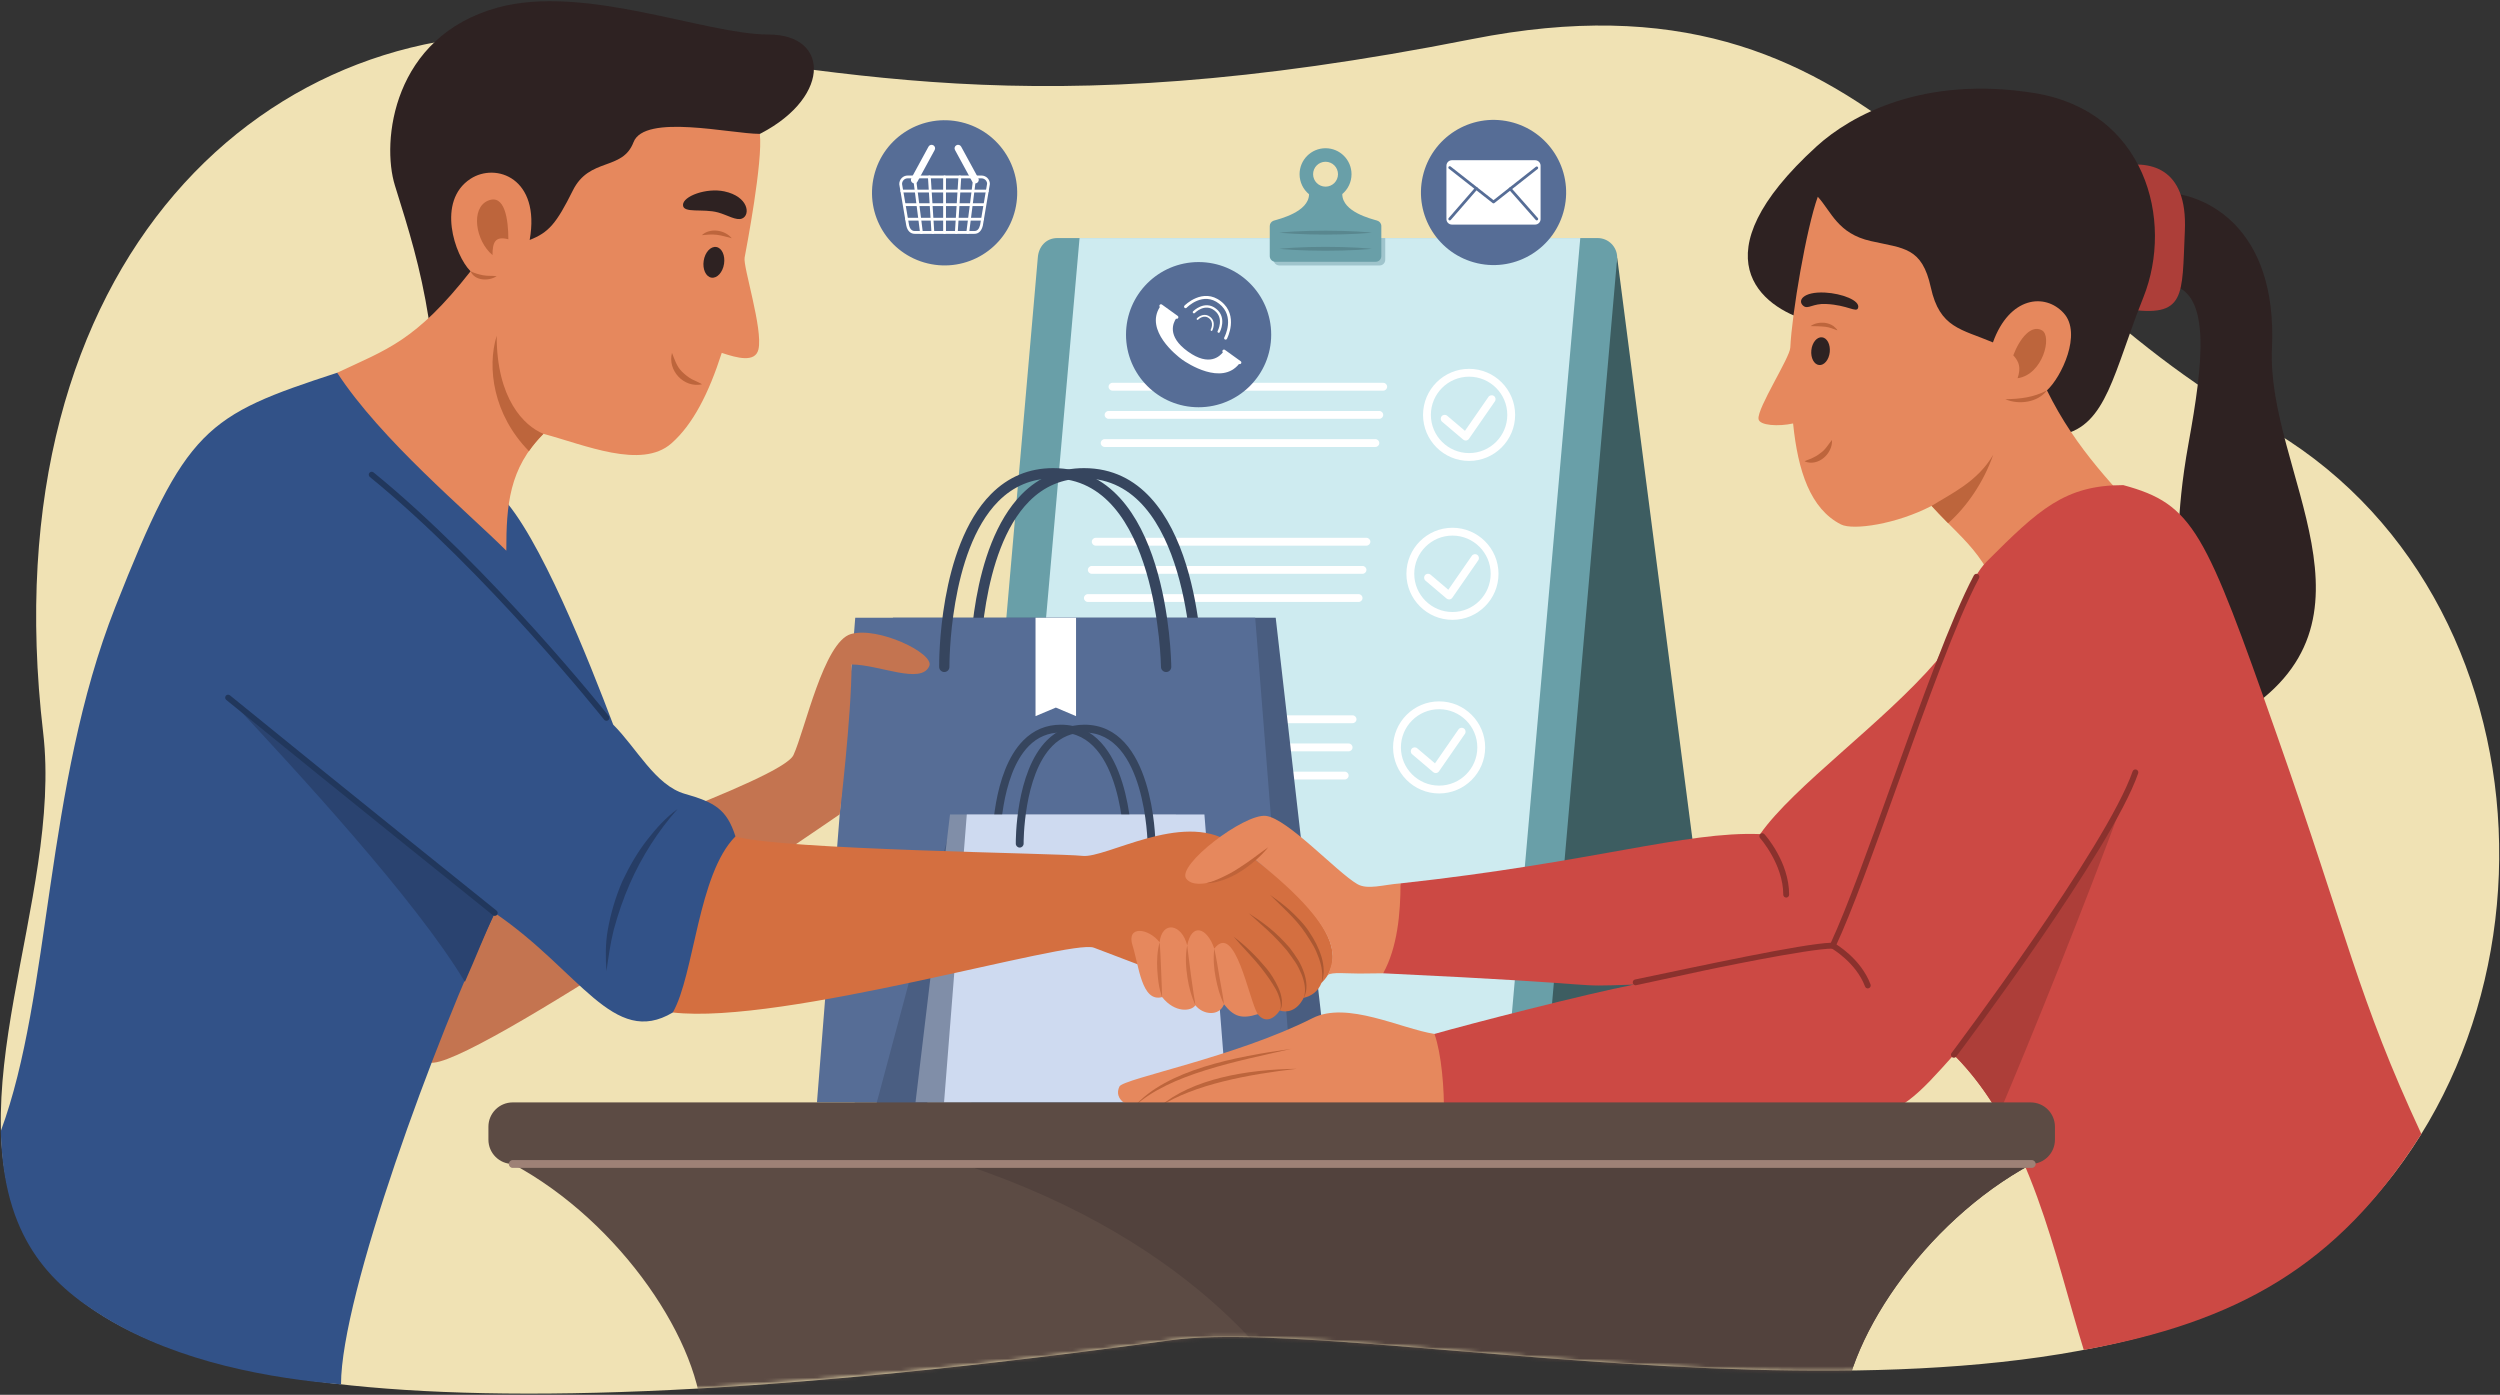 <svg width="656" height="366" viewBox="0 0 656 366" fill="none" xmlns="http://www.w3.org/2000/svg">
<rect x="0" y="0" width="656" height="366" fill="#333333" stroke="none"/>
<path d="M307.318 351.666C358.254 344.679 533.558 385.125 605.006 331.014C676.454 276.904 672.457 155.493 593.405 111.317C516.309 68.233 493.652 -10.996 386.304 10.253C268.404 33.592 221.536 18.134 152.08 9.89C70.941 0.258 -3.235 68.221 11.323 192.22C21.605 279.804 -107.059 408.516 307.318 351.666Z" fill="#F0E2B4"/>
<path d="M279.555 231.627H350.595C351.163 231.627 351.623 231.167 351.623 230.599C351.623 230.031 351.163 229.571 350.595 229.571H279.555C278.987 229.571 278.527 230.031 278.527 230.599C278.526 231.167 278.986 231.627 279.555 231.627Z" fill="white"/>
<path d="M278.524 239.015H349.564C350.132 239.015 350.592 238.555 350.592 237.987C350.592 237.419 350.132 236.959 349.564 236.959H278.524C277.956 236.959 277.496 237.419 277.496 237.987C277.496 238.555 277.956 239.015 278.524 239.015Z" fill="white"/>
<path d="M277.497 246.405H348.537C349.105 246.405 349.565 245.945 349.565 245.377C349.565 244.809 349.105 244.349 348.537 244.349H277.497C276.929 244.349 276.469 244.809 276.469 245.377C276.469 245.945 276.929 246.405 277.497 246.405Z" fill="white"/>
<path d="M424.354 67.606L453.033 289.271H378.055L424.354 67.606Z" fill="#3D5D61"/>
<path d="M253.281 285.59C253.281 288.43 255.582 290.732 258.422 290.732H400.17C403.01 290.732 405.312 288.43 405.312 285.59L424.352 67.607C424.352 64.768 422.051 62.466 419.211 62.466H277.463C274.418 62.466 272.511 64.796 272.321 67.607L253.281 285.59Z" fill="#699FA8"/>
<path d="M395.438 280.45L414.665 62.466H283.277L264.051 280.45H395.438Z" fill="#CEEBF0"/>
<path d="M385.489 120.949C378.826 120.949 373.406 115.529 373.406 108.867C373.406 102.205 378.826 96.785 385.489 96.785C392.15 96.785 397.571 102.205 397.571 108.867C397.571 115.529 392.151 120.949 385.489 120.949ZM385.489 98.841C379.96 98.841 375.463 103.339 375.463 108.866C375.463 114.393 379.96 118.891 385.489 118.891C391.016 118.891 395.514 114.393 395.514 108.866C395.515 103.339 391.017 98.841 385.489 98.841Z" fill="white"/>
<path d="M384.603 115.596C384.361 115.596 384.125 115.51 383.938 115.352L378.414 110.666C377.981 110.298 377.928 109.649 378.295 109.216C378.662 108.783 379.311 108.73 379.745 109.097L384.403 113.05L390.563 104.155C390.886 103.688 391.527 103.571 391.995 103.895C392.462 104.218 392.578 104.859 392.255 105.326L385.449 115.154C385.283 115.392 385.025 115.549 384.738 115.588C384.692 115.593 384.647 115.596 384.603 115.596Z" fill="white"/>
<path d="M291.919 102.506H362.959C363.527 102.506 363.986 102.046 363.986 101.478C363.986 100.911 363.527 100.45 362.959 100.45H291.919C291.351 100.45 290.891 100.911 290.891 101.478C290.89 102.046 291.35 102.506 291.919 102.506Z" fill="white"/>
<path d="M290.887 109.895H361.927C362.495 109.895 362.954 109.434 362.954 108.867C362.954 108.3 362.495 107.839 361.927 107.839H290.887C290.319 107.839 289.859 108.3 289.859 108.867C289.859 109.434 290.319 109.895 290.887 109.895Z" fill="white"/>
<path d="M289.86 117.285H360.9C361.468 117.285 361.928 116.824 361.928 116.257C361.928 115.689 361.468 115.229 360.9 115.229H289.86C289.292 115.229 288.832 115.689 288.832 116.257C288.832 116.824 289.292 117.285 289.86 117.285Z" fill="white"/>
<path d="M381.126 162.648C374.463 162.648 369.043 157.229 369.043 150.566C369.043 143.904 374.463 138.484 381.126 138.484C387.787 138.484 393.208 143.904 393.208 150.566C393.208 157.229 387.787 162.648 381.126 162.648ZM381.126 140.541C375.597 140.541 371.1 145.039 371.1 150.566C371.1 156.094 375.597 160.591 381.126 160.591C386.653 160.591 391.151 156.094 391.151 150.566C391.151 145.039 386.653 140.541 381.126 140.541Z" fill="white"/>
<path d="M380.239 157.295C379.997 157.295 379.76 157.209 379.574 157.051L374.05 152.366C373.617 151.998 373.564 151.349 373.931 150.916C374.298 150.483 374.947 150.43 375.381 150.797L380.039 154.75L386.199 145.854C386.522 145.387 387.163 145.27 387.631 145.594C388.098 145.917 388.214 146.558 387.891 147.025L381.085 156.854C380.919 157.092 380.661 157.249 380.374 157.288C380.328 157.293 380.283 157.295 380.239 157.295Z" fill="white"/>
<path d="M287.516 143.177H358.555C359.123 143.177 359.583 142.717 359.583 142.149C359.583 141.582 359.123 141.122 358.555 141.122H287.516C286.948 141.122 286.488 141.582 286.488 142.149C286.488 142.717 286.948 143.177 287.516 143.177Z" fill="white"/>
<path d="M286.485 150.566H357.524C358.092 150.566 358.552 150.106 358.552 149.538C358.552 148.971 358.092 148.51 357.524 148.51H286.485C285.917 148.51 285.457 148.971 285.457 149.538C285.457 150.106 285.917 150.566 286.485 150.566Z" fill="white"/>
<path d="M285.458 157.955H356.497C357.065 157.955 357.525 157.495 357.525 156.927C357.525 156.359 357.065 155.899 356.497 155.899H285.458C284.89 155.899 284.43 156.359 284.43 156.927C284.429 157.495 284.889 157.955 285.458 157.955Z" fill="white"/>
<path d="M377.624 208.203C370.963 208.203 365.543 202.783 365.543 196.121C365.543 189.46 370.963 184.04 377.624 184.04C384.285 184.04 389.706 189.46 389.706 196.121C389.706 202.783 384.285 208.203 377.624 208.203ZM377.624 186.096C372.096 186.096 367.599 190.593 367.599 196.12C367.599 201.647 372.096 206.145 377.624 206.145C383.151 206.145 387.649 201.647 387.649 196.12C387.649 190.593 383.151 186.096 377.624 186.096Z" fill="white"/>
<path d="M376.738 202.851C376.496 202.851 376.26 202.765 376.072 202.607L370.55 197.919C370.117 197.552 370.065 196.903 370.432 196.47C370.799 196.038 371.448 195.985 371.881 196.351L376.538 200.304L382.699 191.408C383.021 190.941 383.662 190.825 384.13 191.148C384.597 191.471 384.713 192.112 384.39 192.579L377.584 202.407C377.418 202.645 377.16 202.804 376.872 202.841C376.828 202.847 376.782 202.851 376.738 202.851Z" fill="white"/>
<path d="M283.872 189.76H354.911C355.479 189.76 355.939 189.3 355.939 188.732C355.939 188.164 355.479 187.704 354.911 187.704H283.872C283.304 187.704 282.844 188.164 282.844 188.732C282.843 189.3 283.303 189.76 283.872 189.76Z" fill="white"/>
<path d="M282.84 197.148H353.879C354.447 197.148 354.908 196.689 354.908 196.121C354.908 195.553 354.447 195.093 353.879 195.093H282.84C282.272 195.093 281.812 195.553 281.812 196.121C281.813 196.689 282.272 197.148 282.84 197.148Z" fill="white"/>
<path d="M281.813 204.537H352.852C353.42 204.537 353.88 204.076 353.88 203.508C353.88 202.94 353.42 202.481 352.852 202.481H281.813C281.245 202.481 280.785 202.94 280.785 203.508C280.785 204.076 281.245 204.537 281.813 204.537Z" fill="white"/>
<path d="M363.489 62.466V68.168C363.489 68.992 362.822 69.66 361.997 69.66H335.703C334.879 69.66 334.211 68.992 334.211 68.168V62.466H363.489Z" fill="#9FC4CC"/>
<path d="M333.184 59.319V67.204C333.184 68.028 333.851 68.697 334.675 68.697H360.97C361.794 68.697 362.462 68.028 362.462 67.204V59.319C362.462 58.638 362.002 58.069 361.378 57.891C361.38 57.889 361.381 57.889 361.382 57.886C359.86 57.428 352.213 55.617 352.213 50.919C353.695 49.669 354.638 47.8 354.638 45.709C354.638 41.946 351.587 38.895 347.823 38.895C344.059 38.895 341.008 41.947 341.008 45.709C341.008 47.83 341.976 49.724 343.494 50.974C343.424 55.624 335.691 57.458 334.177 57.913L334.18 57.916C333.602 58.123 333.184 58.669 333.184 59.319ZM344.557 45.711C344.557 43.907 346.019 42.444 347.823 42.444C349.628 42.444 351.091 43.907 351.091 45.711C351.091 47.514 349.628 48.977 347.823 48.977C346.019 48.977 344.557 47.514 344.557 45.711Z" fill="#699FA8"/>
<path d="M359.988 61.043C359.988 61.043 359.608 60.998 358.945 60.944C358.28 60.899 357.331 60.807 356.192 60.749C353.915 60.619 350.878 60.533 347.841 60.529C344.805 60.532 341.769 60.617 339.491 60.748C338.352 60.806 337.403 60.898 336.738 60.943C336.075 60.998 335.695 61.043 335.695 61.043C335.695 61.043 336.075 61.089 336.738 61.144C337.403 61.188 338.352 61.282 339.491 61.339C341.768 61.469 344.805 61.555 347.841 61.558C350.878 61.554 353.914 61.467 356.192 61.338C357.331 61.279 358.28 61.187 358.945 61.143C359.609 61.088 359.988 61.043 359.988 61.043Z" fill="#59878F"/>
<path d="M359.988 65.285C359.988 65.285 359.608 65.24 358.945 65.186C358.28 65.141 357.331 65.049 356.192 64.99C353.915 64.862 350.878 64.775 347.841 64.77C344.805 64.773 341.769 64.859 339.491 64.99C338.352 65.047 337.403 65.141 336.738 65.184C336.075 65.24 335.695 65.285 335.695 65.285C335.695 65.285 336.075 65.331 336.738 65.385C337.403 65.43 338.352 65.523 339.491 65.581C341.768 65.712 344.805 65.796 347.841 65.799C350.878 65.796 353.914 65.71 356.192 65.579C357.331 65.52 358.28 65.43 358.945 65.385C359.609 65.331 359.988 65.285 359.988 65.285Z" fill="#59878F"/>
<path d="M349.296 289.272H224.258L234.303 162.09H334.746L349.296 289.272Z" fill="#495D80"/>
<path d="M255.882 176.343C255.144 176.343 254.541 175.748 254.533 175.009C254.519 173.732 254.359 143.581 268.123 129.67C272.609 125.136 278.1 122.837 284.444 122.837C314.539 122.837 315.421 172.852 315.443 174.98C315.452 175.725 314.855 176.335 314.11 176.343C314.104 176.343 314.099 176.343 314.095 176.343C313.356 176.343 312.754 175.748 312.746 175.009C312.741 174.514 311.881 125.534 284.445 125.534C278.848 125.534 274.002 127.564 270.042 131.566C257.061 144.685 257.228 174.678 257.232 174.979C257.24 175.724 256.642 176.334 255.897 176.342C255.892 176.343 255.887 176.343 255.882 176.343Z" fill="#36455E"/>
<path d="M339.409 289.272H214.371L224.416 162.09H329.36L339.409 289.272Z" fill="#566D96"/>
<path d="M247.784 176.343C247.046 176.343 246.444 175.748 246.435 175.009C246.421 173.732 246.262 143.581 260.026 129.67C264.511 125.136 270.002 122.837 276.346 122.837C306.438 122.837 307.32 172.852 307.342 174.98C307.35 175.725 306.753 176.335 306.008 176.343C306.003 176.343 305.998 176.343 305.992 176.343C305.254 176.343 304.652 175.748 304.644 175.009C304.638 174.514 303.779 125.534 276.345 125.534C270.748 125.534 265.903 127.564 261.942 131.566C248.962 144.685 249.128 174.678 249.131 174.979C249.139 175.724 248.542 176.334 247.797 176.342C247.794 176.343 247.789 176.343 247.784 176.343Z" fill="#36455E"/>
<path d="M282.353 187.915L277.058 185.667L271.723 187.915V162.09H282.353V187.915Z" fill="white"/>
<path d="M250.309 213.71L229.523 291.32H243.147L250.309 213.71Z" fill="#4A5E82"/>
<path d="M314.517 289.272H240.227L249.281 213.71H308.547L314.517 289.272Z" fill="#808EA8"/>
<path d="M261.4 222.405C260.837 222.405 260.378 221.952 260.372 221.387C260.364 220.625 260.269 202.619 268.513 194.287C271.223 191.549 274.538 190.16 278.37 190.16C296.468 190.16 296.996 220.091 297.01 221.365C297.017 221.932 296.562 222.398 295.993 222.404C295.406 222.391 294.96 221.955 294.954 221.386C294.951 221.095 294.441 192.216 278.37 192.216C275.108 192.216 272.283 193.399 269.974 195.733C262.328 203.462 262.426 221.187 262.428 221.365C262.434 221.933 261.979 222.398 261.41 222.404C261.406 222.405 261.404 222.405 261.4 222.405Z" fill="#36455E"/>
<path d="M322.008 289.272H247.719L253.688 213.71H316.038L322.008 289.272Z" fill="#CEDAF0"/>
<path d="M267.572 222.405C267.008 222.405 266.55 221.952 266.544 221.387C266.535 220.625 266.44 202.619 274.685 194.287C277.394 191.549 280.71 190.16 284.542 190.16C302.643 190.16 303.171 220.091 303.185 221.365C303.191 221.932 302.736 222.398 302.167 222.404C301.565 222.391 301.134 221.955 301.128 221.386C301.125 221.095 300.616 192.216 284.541 192.216C281.278 192.216 278.454 193.399 276.145 195.733C268.499 203.462 268.597 221.187 268.599 221.365C268.606 221.933 268.15 222.398 267.582 222.404C267.579 222.405 267.575 222.405 267.572 222.405Z" fill="#36455E"/>
<path d="M223.275 166.375C216.157 168.438 211.199 191.641 208.208 198.123C205.216 204.603 145.716 224.476 128.164 233.163C119.782 241.545 112.715 260.46 112.715 278.782C121.769 281.68 220.342 213.681 220.342 213.681C220.342 213.681 223.447 187.711 223.447 174.365C230.684 174.365 241.768 179.753 243.856 174.745C245.227 171.457 230.393 164.313 223.275 166.375Z" fill="#C47450"/>
<path d="M192.983 219.469C204.646 223.024 277.883 223.864 284.021 224.58C290.16 225.295 310.064 212.887 322.667 220.942C333.33 227.756 358.326 246.582 346.747 257.927C345.872 260.208 343.968 261.438 342.072 261.835C340.314 265.404 337.527 265.766 335.815 265.155C334.404 267.254 332.04 268.66 330.029 266.12C322.829 261.95 293.171 251.08 287.046 248.676C280.922 246.271 205.427 269.04 176.541 265.675C175.279 257.738 175.893 224.798 192.983 219.469Z" fill="#D46F40"/>
<path d="M342.074 261.837C342.851 259.899 342.251 257.458 341.509 255.611C341.049 254.522 340.534 253.46 339.885 252.473C339.176 251.402 338.419 250.392 337.65 249.366C336 247.425 334.247 245.584 332.369 243.863C330.818 242.439 329.232 241.058 327.672 239.642C329.512 240.824 331.302 242.04 333.003 243.42C334.989 245.017 336.764 246.804 338.433 248.727C339.22 249.801 339.997 250.85 340.691 251.991C341.298 253.006 341.774 254.085 342.163 255.202C342.854 257.198 343.249 259.932 342.074 261.837Z" fill="#AB5832"/>
<path d="M346.745 257.929C347.274 255.884 346.786 253.364 346.066 251.419C345.659 250.319 345.221 249.195 344.632 248.175C343.986 247.058 343.295 245.994 342.587 244.915C341.247 242.866 339.498 240.955 337.768 239.227C336.276 237.734 334.751 236.277 333.242 234.8C334.995 236.023 336.681 237.278 338.285 238.693C339.251 239.544 340.152 240.463 341.037 241.398C341.924 242.34 342.817 243.4 343.515 244.493C344.935 246.606 346.086 248.775 346.806 251.224C347.405 253.265 347.645 255.937 346.745 257.929Z" fill="#AB5832"/>
<path d="M335.818 265.158C336.218 264.386 336.116 263.337 335.908 262.525C335.643 261.494 335.276 260.477 334.752 259.547C333.664 257.624 332.411 255.874 331.054 254.137C328.757 251.199 326.083 248.595 323.668 245.762C326.902 248.193 329.726 250.99 332.308 254.095C333.555 255.583 334.57 257.306 335.394 259.055C335.891 260.114 336.237 261.255 336.359 262.418C336.45 263.313 336.412 264.423 335.818 265.158Z" fill="#AB5832"/>
<path d="M88.475 97.807C53.907 109.109 48.852 112.13 30.238 159.329C11.625 206.526 13.508 260.893 0.211 296.791C0.855 324.358 12.638 336.621 27.465 345.674C47.111 357.667 71.584 361.741 89.484 363.256C89.484 339.989 114.036 272.799 129.825 239.561C152.262 254.851 160.973 274.984 176.542 265.677C182.197 255.797 183.13 229.323 192.984 219.47C190.697 212.305 187.496 210.532 179.74 208.315C171.983 206.098 167.107 196.349 160.903 190.145C154.699 173.75 141.465 140.183 131.284 130.002C119.151 112.717 98.447 100.688 88.475 97.807Z" fill="#325288"/>
<path d="M121.985 257.654C124.804 251.349 127.2 245.085 129.824 239.561C117.319 229.513 77.585 196.792 59.855 183.058C77.754 202.238 109.149 236.163 121.985 257.654Z" fill="#2A4370"/>
<path d="M159.132 189.143C158.904 189.143 158.68 189.042 158.527 188.85C158.221 188.466 127.643 150.071 97.042 125.154C96.712 124.884 96.662 124.399 96.932 124.069C97.2 123.738 97.686 123.689 98.017 123.958C128.749 148.982 159.429 187.507 159.736 187.893C160.001 188.227 159.945 188.711 159.611 188.977C159.468 189.088 159.3 189.143 159.132 189.143Z" fill="#21375C"/>
<path d="M129.822 240.331C129.653 240.331 129.482 240.275 129.34 240.161C128.95 239.848 90.038 208.628 59.366 183.654C59.036 183.385 58.986 182.898 59.256 182.568C59.524 182.238 60.01 182.186 60.341 182.457C91.008 207.429 129.916 238.646 130.305 238.958C130.638 239.225 130.691 239.71 130.424 240.043C130.272 240.233 130.047 240.331 129.822 240.331Z" fill="#21375C"/>
<path d="M177.788 212.305C172.695 218.01 168.368 224.823 165.295 231.815C163.544 235.801 162.174 239.82 161.036 244.022C160.142 247.597 159.655 251.21 159.13 254.851C158.879 251.266 158.846 247.646 159.468 244.097C160.249 239.639 161.498 235.473 163.271 231.309C165.118 227.381 167.256 223.636 169.947 220.217C172.211 217.327 174.777 214.444 177.788 212.305Z" fill="#263D66"/>
<path d="M112.506 83.749C110.342 70.037 107.239 60.236 103.632 48.691C100.024 37.144 103.016 9.571 130.571 1.994C153.364 -4.274 185.051 9.056 201.648 9.056C218.244 9.056 218.003 26.529 197.799 35.91C172.182 52.144 137.04 90.963 112.506 83.749Z" fill="#2E2222"/>
<path d="M195.389 67.606C195.834 65.206 200.23 42.286 199.377 35.131C191.802 35.131 169.112 29.757 166.226 37.332C163.339 44.909 154.674 41.215 150.317 49.974C145.959 58.731 143.982 60.997 138.987 62.967C141.875 46.731 130.149 42.581 123.473 46.911C114.485 52.743 119.325 67.037 123.473 71.186C109.042 89.585 101.464 91.672 88.477 97.805C100.022 115.485 122.572 134.224 132.856 144.505C132.856 132.599 133.576 122.858 142.596 113.838C153.42 116.724 168.303 123.236 176.151 116.364C181.825 111.392 185.991 103.18 189.388 92.594C193.431 93.948 198.195 95.247 199.022 91.651C200.244 86.345 194.945 70.007 195.389 67.606Z" fill="#E6885D"/>
<path d="M189.987 69.252C189.638 71.473 188.162 73.085 186.687 72.854C185.214 72.624 184.3 70.636 184.649 68.416C184.997 66.195 186.475 64.582 187.949 64.812C189.421 65.045 190.336 67.032 189.987 69.252Z" fill="#2E2222"/>
<path d="M192.012 62.519C190.72 62.178 189.423 61.79 188.096 61.615C186.734 61.463 185.512 61.568 184.164 61.709C186.315 59.722 190.203 60.295 192.012 62.519Z" fill="#BD653C"/>
<path d="M194.73 57.339C196.971 56.416 196.443 51.567 190.04 50.213C185.345 49.223 179.215 51.476 179.215 53.776C179.215 56.076 184.448 54.646 188.462 55.759C190.896 56.438 193.196 57.97 194.73 57.339Z" fill="#2E2222"/>
<path d="M123.473 71.188C124.544 71.692 125.639 72.023 126.799 72.237C127.973 72.453 129.153 72.323 130.329 72.469C128.296 73.822 124.607 73.749 123.473 71.188Z" fill="#BD653C"/>
<path d="M133.394 62.788C133.394 57.736 132.493 50.701 127.983 52.684C123.471 54.668 124.734 63.148 129.233 66.936C129.233 63.509 129.966 61.884 133.394 62.788Z" fill="#BD653C"/>
<path d="M130.328 88.105C127.759 96.457 129.405 108.807 138.791 118.376C139.862 116.841 141.106 115.328 142.595 113.839C137.519 111.752 130.328 104.702 130.328 88.105Z" fill="#BD653C"/>
<path d="M184.176 100.852C179.398 101.863 175.115 97.175 176.33 92.595C177.032 94.353 177.547 96.146 178.945 97.516C179.737 98.292 180.618 99.019 181.604 99.54C181.858 99.682 184.176 100.678 184.176 100.852Z" fill="#BD653C"/>
<path d="M568.849 50.6C578.245 51.033 597.652 59.148 596.165 91.414C594.678 123.683 628.33 163.221 587.005 188.001C575.225 171.132 573.912 162.126 569.878 157.701C572.393 144.003 570.518 137.01 574.304 116.15C578.089 95.291 580.18 77.179 569.929 74.823C568.64 61.892 565.865 60.822 568.849 50.6Z" fill="#2E2222"/>
<path d="M555.664 43.717C563.697 41.99 574.092 43.516 573.303 60.641C572.514 77.767 573.714 83.473 557.92 81.072C558.545 67.496 559.345 50.169 555.664 43.717Z" fill="#AD3E39"/>
<path d="M474.55 84.163C462.152 80.661 444.979 67.311 476.657 38.425C485.614 30.256 504.726 19.729 533.812 24.419C562.896 29.107 570.521 57.772 562.421 78.029C554.615 97.553 552.813 111.681 540.981 114.067C528.968 125.024 484.809 90.325 474.55 84.163Z" fill="#2E2222"/>
<path d="M537.122 102.429C540.892 98.993 546.407 87.528 541.51 82.158C536.612 76.786 527.269 77.803 522.947 89.847C514.633 86.324 508.992 86.104 506.657 75.46C504.322 64.815 499.594 65.226 490.894 63.255C482.195 61.285 480.576 55.559 476.989 51.626C474.003 59.886 470.187 82.231 469.772 91.231C469.65 93.886 461.089 107.045 461.432 109.931C461.642 111.708 466.787 111.945 470.507 111.116C471.768 123.599 475.046 133.532 483.073 137.614C486.241 139.224 497.62 137.552 506.842 132.744C516.704 143.559 522.27 145.385 528.181 167.006C535.236 156.97 554.783 142.802 565.879 139.86C554.957 127.88 544.874 118.169 537.122 102.429Z" fill="#E6885D"/>
<path d="M475.296 91.892C475.085 93.902 475.994 95.645 477.33 95.785C478.664 95.925 479.916 94.411 480.127 92.399C480.337 90.39 479.428 88.647 478.093 88.507C476.759 88.367 475.507 89.882 475.296 91.892Z" fill="#2E2222"/>
<path d="M475.094 85.575C476.134 84.79 477.557 84.59 478.821 84.701C479.643 84.826 480.41 85.076 481.094 85.555C481.198 85.629 482.224 86.516 482.101 86.683C481.082 86.317 480.118 85.883 479.023 85.76C477.715 85.611 476.408 85.594 475.094 85.575Z" fill="#BD653C"/>
<path d="M473.258 80.306C471.524 78.987 473.029 76.466 478.908 76.77C483.218 76.996 488.195 78.832 487.562 80.802C487.12 82.172 484.891 80.029 479.099 79.763C475.702 79.606 474.443 81.21 473.258 80.306Z" fill="#2E2222"/>
<path d="M473.52 121.064C473.525 120.96 475.134 120.393 475.273 120.328C476.097 119.946 476.944 119.506 477.64 118.916C478.957 118.075 479.74 116.611 480.711 115.441C480.953 118.997 477.088 122.557 473.52 121.064Z" fill="#BD653C"/>
<path d="M537.122 102.43C534.731 105.652 529.663 106.276 526.184 104.751C530.065 104.69 533.63 104.292 537.122 102.43Z" fill="#BD653C"/>
<path d="M528.281 93.232C530.064 88.605 533.049 85.133 535.805 86.672C538.558 88.213 536.054 98.3 529.416 99.25C530.329 96.466 529.851 94.953 528.281 93.232Z" fill="#BD653C"/>
<path d="M506.844 132.742C508.395 134.442 509.838 135.92 511.196 137.289C516.085 132.953 520.524 126.521 523.001 119.359C518.908 126.391 512.016 129.526 506.844 132.742Z" fill="#BD653C"/>
<path d="M330.03 266.122C327.7 262.358 324.131 241.769 318.631 248.916C316.738 243.378 312.71 242.016 311.518 248.088C310.133 242.416 304.95 241.469 304.278 247.245C301.282 243.459 295.499 242.805 297.179 248.098C298.86 253.393 299.541 263.105 304.94 261.636C308.287 265.863 312.6 265.395 313.667 263.786C315.688 266.337 319.915 266.746 321.184 263.527C323.714 266.725 325.733 267.48 330.03 266.122Z" fill="#E6885D"/>
<path d="M329.317 225.538C323.653 230.02 314.048 234.074 311.297 230.598C308.546 227.122 326.472 213.427 332.16 214.089C337.846 214.751 350.765 228.851 356.151 231.98C358.863 233.556 362.939 232.14 367.499 231.799C369.465 239.146 367.682 251.73 362.939 255.392C361.227 255.392 357.855 255.46 356.749 255.46C353.365 255.46 349.455 255.022 348.436 255.829C349.674 252.28 354.589 245.48 329.317 225.538Z" fill="#E6885D"/>
<path d="M318.631 248.916C319.183 251.398 319.567 253.911 319.991 256.415C320.39 258.777 320.904 261.148 321.183 263.527C320.069 261.32 319.475 258.98 318.998 256.57C318.513 254.119 318.32 251.4 318.631 248.916Z" fill="#CC6F45"/>
<path d="M311.52 248.088C311.878 250.771 312.172 253.464 312.541 256.145C312.757 257.709 312.967 259.273 313.217 260.833C313.375 261.818 313.57 262.793 313.669 263.787C312.629 261.507 311.99 259.108 311.601 256.641C311.165 253.878 310.961 250.852 311.52 248.088Z" fill="#CC6F45"/>
<path d="M304.279 247.245C304.506 249.765 304.584 252.298 304.688 254.825C304.741 256.166 304.817 257.503 304.848 258.844C304.852 259.011 304.937 261.635 304.942 261.636C304.877 261.628 304.711 260.929 304.692 260.866C304.498 260.228 304.303 259.58 304.179 258.925C303.899 257.452 303.762 255.977 303.663 254.482C303.524 252.113 303.658 249.542 304.279 247.245Z" fill="#CC6F45"/>
<path d="M316.523 231.737C317.887 231.447 319.207 230.884 320.47 230.306C322.039 229.581 323.619 228.76 325.053 227.79C327.753 226.122 330.197 224.118 332.8 222.312C330.747 224.806 328.302 226.909 325.586 228.648C324.193 229.548 322.654 230.317 321.088 230.865C319.636 231.372 318.075 231.807 316.523 231.737Z" fill="#BF6339"/>
<path d="M376.403 271.302C367.576 269.924 353.453 262.578 344.407 267.164C324.271 277.37 294.755 283.017 293.747 285.094C292.137 288.403 295.585 291.438 304.136 291.438C312.686 291.438 366.022 293.093 379.349 290.059C385.46 283.948 382.419 272.692 376.403 271.302Z" fill="#E6885D"/>
<path d="M304.277 290.376C312.817 283.136 327.009 280.601 340.295 280.449C327.585 281.918 313.495 284.512 304.277 290.376Z" fill="#BD653C"/>
<path d="M297.598 290.376C306.198 280.692 323.98 277.309 338.854 275.211C324.526 278.524 306.955 281.77 297.598 290.376Z" fill="#BD653C"/>
<path d="M557.15 127.295C575.623 132.313 578.581 139.225 597.397 192.694C616.214 246.166 618.635 261.6 635.363 297.56C613.336 332.437 586.729 346.961 546.783 354.222C539.257 330.158 533.106 297.19 512.694 276.781C503.598 286.921 498.476 292.88 488.441 292.88C478.405 292.88 393.939 290.789 378.885 292.88C379.02 285.639 378.232 276.453 376.402 271.304C385.183 268.794 415.852 260.858 428.815 258.35C409.698 259.017 427.465 258.44 362.938 255.392C366.701 248.625 367.497 239.539 367.497 231.799C418.082 226.276 442.263 218.098 461.858 218.868C470.721 206.235 494.217 189.692 508.228 173.379C514.113 161.306 516.919 151.739 521.292 147.366C534.973 133.685 541.813 127.295 557.15 127.295Z" fill="#CC4944"/>
<path d="M468.698 235.527C468.272 235.527 467.927 235.181 467.927 234.756C467.927 226.798 461.915 219.999 461.848 219.926C461.563 219.611 461.586 219.123 461.902 218.837C462.218 218.55 462.706 218.576 462.99 218.889C463.278 219.205 469.469 226.194 469.469 234.756C469.469 235.181 469.124 235.527 468.698 235.527Z" fill="#8A312D"/>
<path d="M429.2 258.543C428.844 258.543 428.523 258.295 428.447 257.931C428.359 257.516 428.625 257.105 429.042 257.018C446.179 253.45 473.003 247.625 480.418 247.376C484.672 238.196 490.39 222.282 496.436 205.452C504.101 184.117 512.028 162.056 517.944 150.976C518.144 150.6 518.613 150.456 518.988 150.659C519.363 150.86 519.505 151.327 519.303 151.703C513.442 162.683 505.534 184.69 497.887 205.974C491.731 223.11 485.915 239.294 481.611 248.466L481.404 248.909H480.913C474.38 248.909 447.074 254.687 446.799 254.746C446.745 254.757 429.254 258.543 429.2 258.543Z" fill="#8A312D"/>
<path d="M490.11 259.361C489.797 259.361 489.504 259.17 489.387 258.86C487.013 252.522 480.597 248.844 480.533 248.808C480.163 248.599 480.031 248.129 480.24 247.758C480.448 247.387 480.917 247.255 481.29 247.464C481.573 247.623 488.256 251.443 490.832 258.319C490.981 258.717 490.78 259.161 490.38 259.31C490.292 259.344 490.2 259.361 490.11 259.361Z" fill="#8A312D"/>
<path d="M557.152 210.086C546.415 230.995 522.312 262.774 512.695 276.781C517.293 281.379 521.172 286.645 524.517 292.314C532.919 272.593 547.097 237.425 557.152 210.086Z" fill="#AD3E39"/>
<path d="M512.693 277.551C512.532 277.551 512.369 277.501 512.23 277.397C511.889 277.141 511.821 276.657 512.077 276.317C512.484 275.776 552.806 222.078 559.598 202.414C559.738 202.011 560.178 201.797 560.579 201.936C560.981 202.076 561.194 202.515 561.056 202.917C554.186 222.81 514.977 275.03 513.311 277.244C513.158 277.445 512.926 277.551 512.693 277.551Z" fill="#8A312D"/>
<mask id="mask0_10_8080" style="mask-type:luminance" maskUnits="userSpaceOnUse" x="95" y="255" width="519" height="111">
<path d="M307.317 351.667C358.263 344.747 533.557 385.126 605.005 331.015C676.453 276.905 300.672 232.122 157.978 269.678C90.08 287.548 49.919 373.725 183.084 364.315C218.775 361.792 250.285 359.413 307.317 351.667Z" fill="white"/>
</mask>
<g mask="url(#mask0_10_8080)">
<path d="M134.539 305.43C163.027 320.737 184.289 352.802 184.289 373.567C201.863 373.567 465.81 373.567 483.384 373.567C483.384 352.802 504.644 320.737 533.133 305.43C520.604 298.987 147.066 298.987 134.539 305.43Z" fill="#5C4B44"/>
<path d="M539.218 299.051C539.218 302.574 536.362 305.429 532.839 305.429H134.538C131.016 305.429 128.16 302.575 128.16 299.051V295.649C128.16 292.126 131.015 289.271 134.538 289.271H532.839C536.362 289.271 539.218 292.125 539.218 295.649V299.051Z" fill="#5C4B44"/>
<path d="M344.374 373.567C411.093 373.567 475.035 373.567 483.384 373.567C483.384 352.802 504.644 320.737 533.133 305.43C477.946 305.43 306.271 305.43 252.574 305.43C315.719 326.35 338.758 362.794 344.374 373.567Z" fill="#52423D"/>
<path d="M533.134 306.457H134.54C133.973 306.457 133.512 305.997 133.512 305.429C133.512 304.861 133.973 304.401 134.54 304.401H533.134C533.702 304.401 534.162 304.861 534.162 305.429C534.162 305.998 533.702 306.457 533.134 306.457Z" fill="#9E8176"/>
</g>
<path d="M266.385 55.051C268.844 44.823 262.546 34.537 252.318 32.078C242.089 29.618 231.804 35.916 229.344 46.145C226.884 56.373 233.182 66.659 243.411 69.118C253.64 71.578 263.925 65.28 266.385 55.051Z" fill="#566D96"/>
<path d="M255.689 61.36H240.019C238.917 61.36 238.093 60.561 237.815 59.223L235.965 48.331C235.96 47.05 236.952 46.058 238.173 46.058H257.535C258.755 46.058 259.747 47.051 259.747 48.271L257.895 59.209C257.558 60.605 256.774 61.36 255.689 61.36ZM238.173 46.795C237.36 46.795 236.698 47.456 236.698 48.271L238.539 59.086C238.633 59.539 238.973 60.623 240.019 60.623H255.689C256.421 60.623 256.921 60.097 257.174 59.06L259.015 48.208C259.01 47.456 258.348 46.795 257.535 46.795H238.173Z" fill="white"/>
<path d="M239.941 48.123C239.792 48.123 239.641 48.087 239.501 48.011C239.054 47.768 238.888 47.208 239.133 46.76L243.64 38.477C243.883 38.03 244.444 37.864 244.89 38.108C245.337 38.351 245.504 38.91 245.259 39.358L240.751 47.642C240.584 47.948 240.268 48.123 239.941 48.123Z" fill="white"/>
<path d="M255.908 48.122C255.582 48.122 255.264 47.948 255.098 47.641L250.59 39.357C250.345 38.909 250.511 38.35 250.959 38.107C251.405 37.862 251.966 38.028 252.208 38.476L256.716 46.759C256.959 47.207 256.794 47.767 256.347 48.01C256.208 48.086 256.058 48.122 255.908 48.122Z" fill="white"/>
<path d="M247.853 61.36C247.649 61.36 247.484 61.195 247.484 60.991V46.426C247.484 46.222 247.649 46.057 247.853 46.057C248.057 46.057 248.222 46.222 248.222 46.426V60.991C248.222 61.195 248.057 61.36 247.853 61.36Z" fill="white"/>
<path d="M258.218 54.078H237.326C237.123 54.078 236.957 53.912 236.957 53.709C236.957 53.505 237.123 53.341 237.326 53.341H258.218C258.421 53.341 258.587 53.505 258.587 53.709C258.587 53.912 258.421 54.078 258.218 54.078Z" fill="white"/>
<path d="M257.808 57.892H237.9C237.696 57.892 237.531 57.728 237.531 57.524C237.531 57.321 237.696 57.155 237.9 57.155H257.808C258.012 57.155 258.177 57.321 258.177 57.524C258.177 57.727 258.012 57.892 257.808 57.892Z" fill="white"/>
<path d="M259.058 50.511H236.646C236.442 50.511 236.277 50.346 236.277 50.143C236.277 49.939 236.442 49.773 236.646 49.773H259.058C259.262 49.773 259.429 49.939 259.429 50.143C259.429 50.346 259.262 50.511 259.058 50.511Z" fill="white"/>
<path d="M250.939 61.359C250.932 61.359 250.924 61.359 250.917 61.359C250.713 61.346 250.559 61.171 250.571 60.967L251.495 46.402C251.508 46.2 251.652 46.047 251.887 46.057C252.089 46.07 252.244 46.245 252.23 46.449L251.309 61.014C251.294 61.209 251.132 61.359 250.939 61.359Z" fill="white"/>
<path d="M253.94 61.359C253.923 61.359 253.908 61.358 253.893 61.356C253.691 61.331 253.546 61.148 253.574 60.944L255.42 46.38C255.445 46.176 255.643 46.035 255.832 46.059C256.034 46.086 256.177 46.27 256.15 46.471L254.305 61.036C254.28 61.224 254.122 61.359 253.94 61.359Z" fill="white"/>
<path d="M244.784 61.359C244.591 61.359 244.429 61.21 244.416 61.014L243.493 46.449C243.479 46.246 243.635 46.07 243.838 46.057C244.056 46.047 244.217 46.2 244.23 46.402L245.154 60.967C245.166 61.17 245.012 61.345 244.808 61.359C244.8 61.359 244.792 61.359 244.784 61.359Z" fill="white"/>
<path d="M241.783 61.359C241.6 61.359 241.442 61.224 241.418 61.038L239.573 46.472C239.547 46.27 239.69 46.087 239.892 46.06C240.079 46.035 240.277 46.178 240.304 46.38L242.149 60.946C242.175 61.148 242.033 61.333 241.829 61.358C241.814 61.358 241.799 61.359 241.783 61.359Z" fill="white"/>
<path d="M333.562 87.814C333.562 98.334 325.032 106.862 314.513 106.862C303.994 106.862 295.465 98.334 295.465 87.814C295.465 77.294 303.994 68.766 314.513 68.766C325.031 68.766 333.562 77.294 333.562 87.814Z" fill="#566D96"/>
<path d="M325.65 95.377C325.789 95.186 325.744 94.919 325.556 94.781L321.422 91.808C321.233 91.671 320.965 91.715 320.826 91.906C320.703 92.079 320.73 92.309 320.881 92.454C320.111 93.403 317.374 96.32 311.703 92.24C306.033 88.159 307.929 84.638 308.584 83.609C308.768 83.701 308.997 83.657 309.122 83.484C309.261 83.293 309.215 83.025 309.023 82.888L304.892 79.915C304.701 79.778 304.433 79.822 304.295 80.013C304.171 80.184 304.2 80.412 304.345 80.558C300.391 86.722 308.748 93.323 310.183 94.356C311.618 95.388 320.531 101.212 325.119 95.505C325.305 95.594 325.528 95.549 325.65 95.377Z" fill="white"/>
<path d="M317.902 86.836C317.865 86.836 317.825 86.827 317.792 86.808C317.676 86.747 317.634 86.603 317.695 86.488C317.734 86.412 318.663 84.627 317.253 83.518C315.848 82.411 314.458 83.814 314.399 83.875C314.307 83.968 314.158 83.971 314.063 83.88C313.97 83.789 313.968 83.639 314.058 83.544C314.656 82.928 316.155 82.051 317.545 83.145C319.27 84.502 318.123 86.69 318.112 86.711C318.069 86.791 317.988 86.836 317.902 86.836Z" fill="white"/>
<path d="M319.786 87.335C319.737 87.335 319.684 87.322 319.637 87.297C319.486 87.214 319.425 87.023 319.508 86.869C319.581 86.733 321.264 83.506 318.699 81.49C316.144 79.481 313.624 82.022 313.518 82.132C313.397 82.257 313.198 82.26 313.073 82.138C312.947 82.016 312.945 81.817 313.064 81.691C313.095 81.66 316.09 78.637 319.09 80.992C322.073 83.339 320.085 87.13 320.064 87.167C320.009 87.274 319.898 87.335 319.786 87.335Z" fill="white"/>
<path d="M321.596 89.129C321.532 89.129 321.471 89.114 321.411 89.083C321.218 88.979 321.145 88.741 321.248 88.548C321.37 88.324 324.135 83.024 319.91 79.701C315.703 76.393 311.547 80.57 311.374 80.749C311.22 80.905 310.972 80.908 310.814 80.757C310.659 80.605 310.655 80.356 310.806 80.199C310.853 80.15 315.625 75.328 320.397 79.08C325.148 82.817 321.976 88.862 321.943 88.923C321.873 89.054 321.737 89.129 321.596 89.129Z" fill="white"/>
<path d="M410.476 54.746C412.816 44.49 406.4 34.279 396.144 31.938C385.888 29.598 375.677 36.014 373.336 46.27C370.995 56.526 377.412 66.737 387.668 69.078C397.923 71.419 408.135 65.002 410.476 54.746Z" fill="#566D96"/>
<path d="M404.251 57.49C404.251 58.285 403.606 58.93 402.812 58.93H380.982C380.187 58.93 379.543 58.285 379.543 57.49V43.482C379.543 42.686 380.188 42.042 380.982 42.042H402.811C403.606 42.042 404.25 42.687 404.25 43.482V57.49H404.251Z" fill="white"/>
<path d="M391.896 53.362C391.817 53.362 391.737 53.336 391.668 53.282L380.184 44.265C380.024 44.139 379.996 43.908 380.122 43.747C380.247 43.587 380.48 43.559 380.639 43.685L391.896 52.524L403.017 43.762C403.178 43.635 403.41 43.664 403.535 43.824C403.66 43.984 403.635 44.216 403.474 44.341L392.125 53.283C392.057 53.337 391.977 53.362 391.896 53.362Z" fill="#566D96"/>
<path d="M403.247 57.83C403.144 57.83 403.043 57.788 402.971 57.705L395.99 49.796C395.855 49.643 395.871 49.41 396.022 49.275C396.175 49.139 396.408 49.154 396.543 49.307L403.524 57.216C403.66 57.369 403.644 57.602 403.492 57.736C403.421 57.8 403.333 57.83 403.247 57.83Z" fill="#566D96"/>
<path d="M380.412 57.829C380.326 57.829 380.24 57.799 380.17 57.739C380.017 57.605 380 57.372 380.133 57.218L387.1 49.204C387.234 49.05 387.467 49.034 387.621 49.167C387.774 49.301 387.792 49.534 387.657 49.688L380.69 57.702C380.617 57.787 380.516 57.829 380.412 57.829Z" fill="#566D96"/>
</svg>
